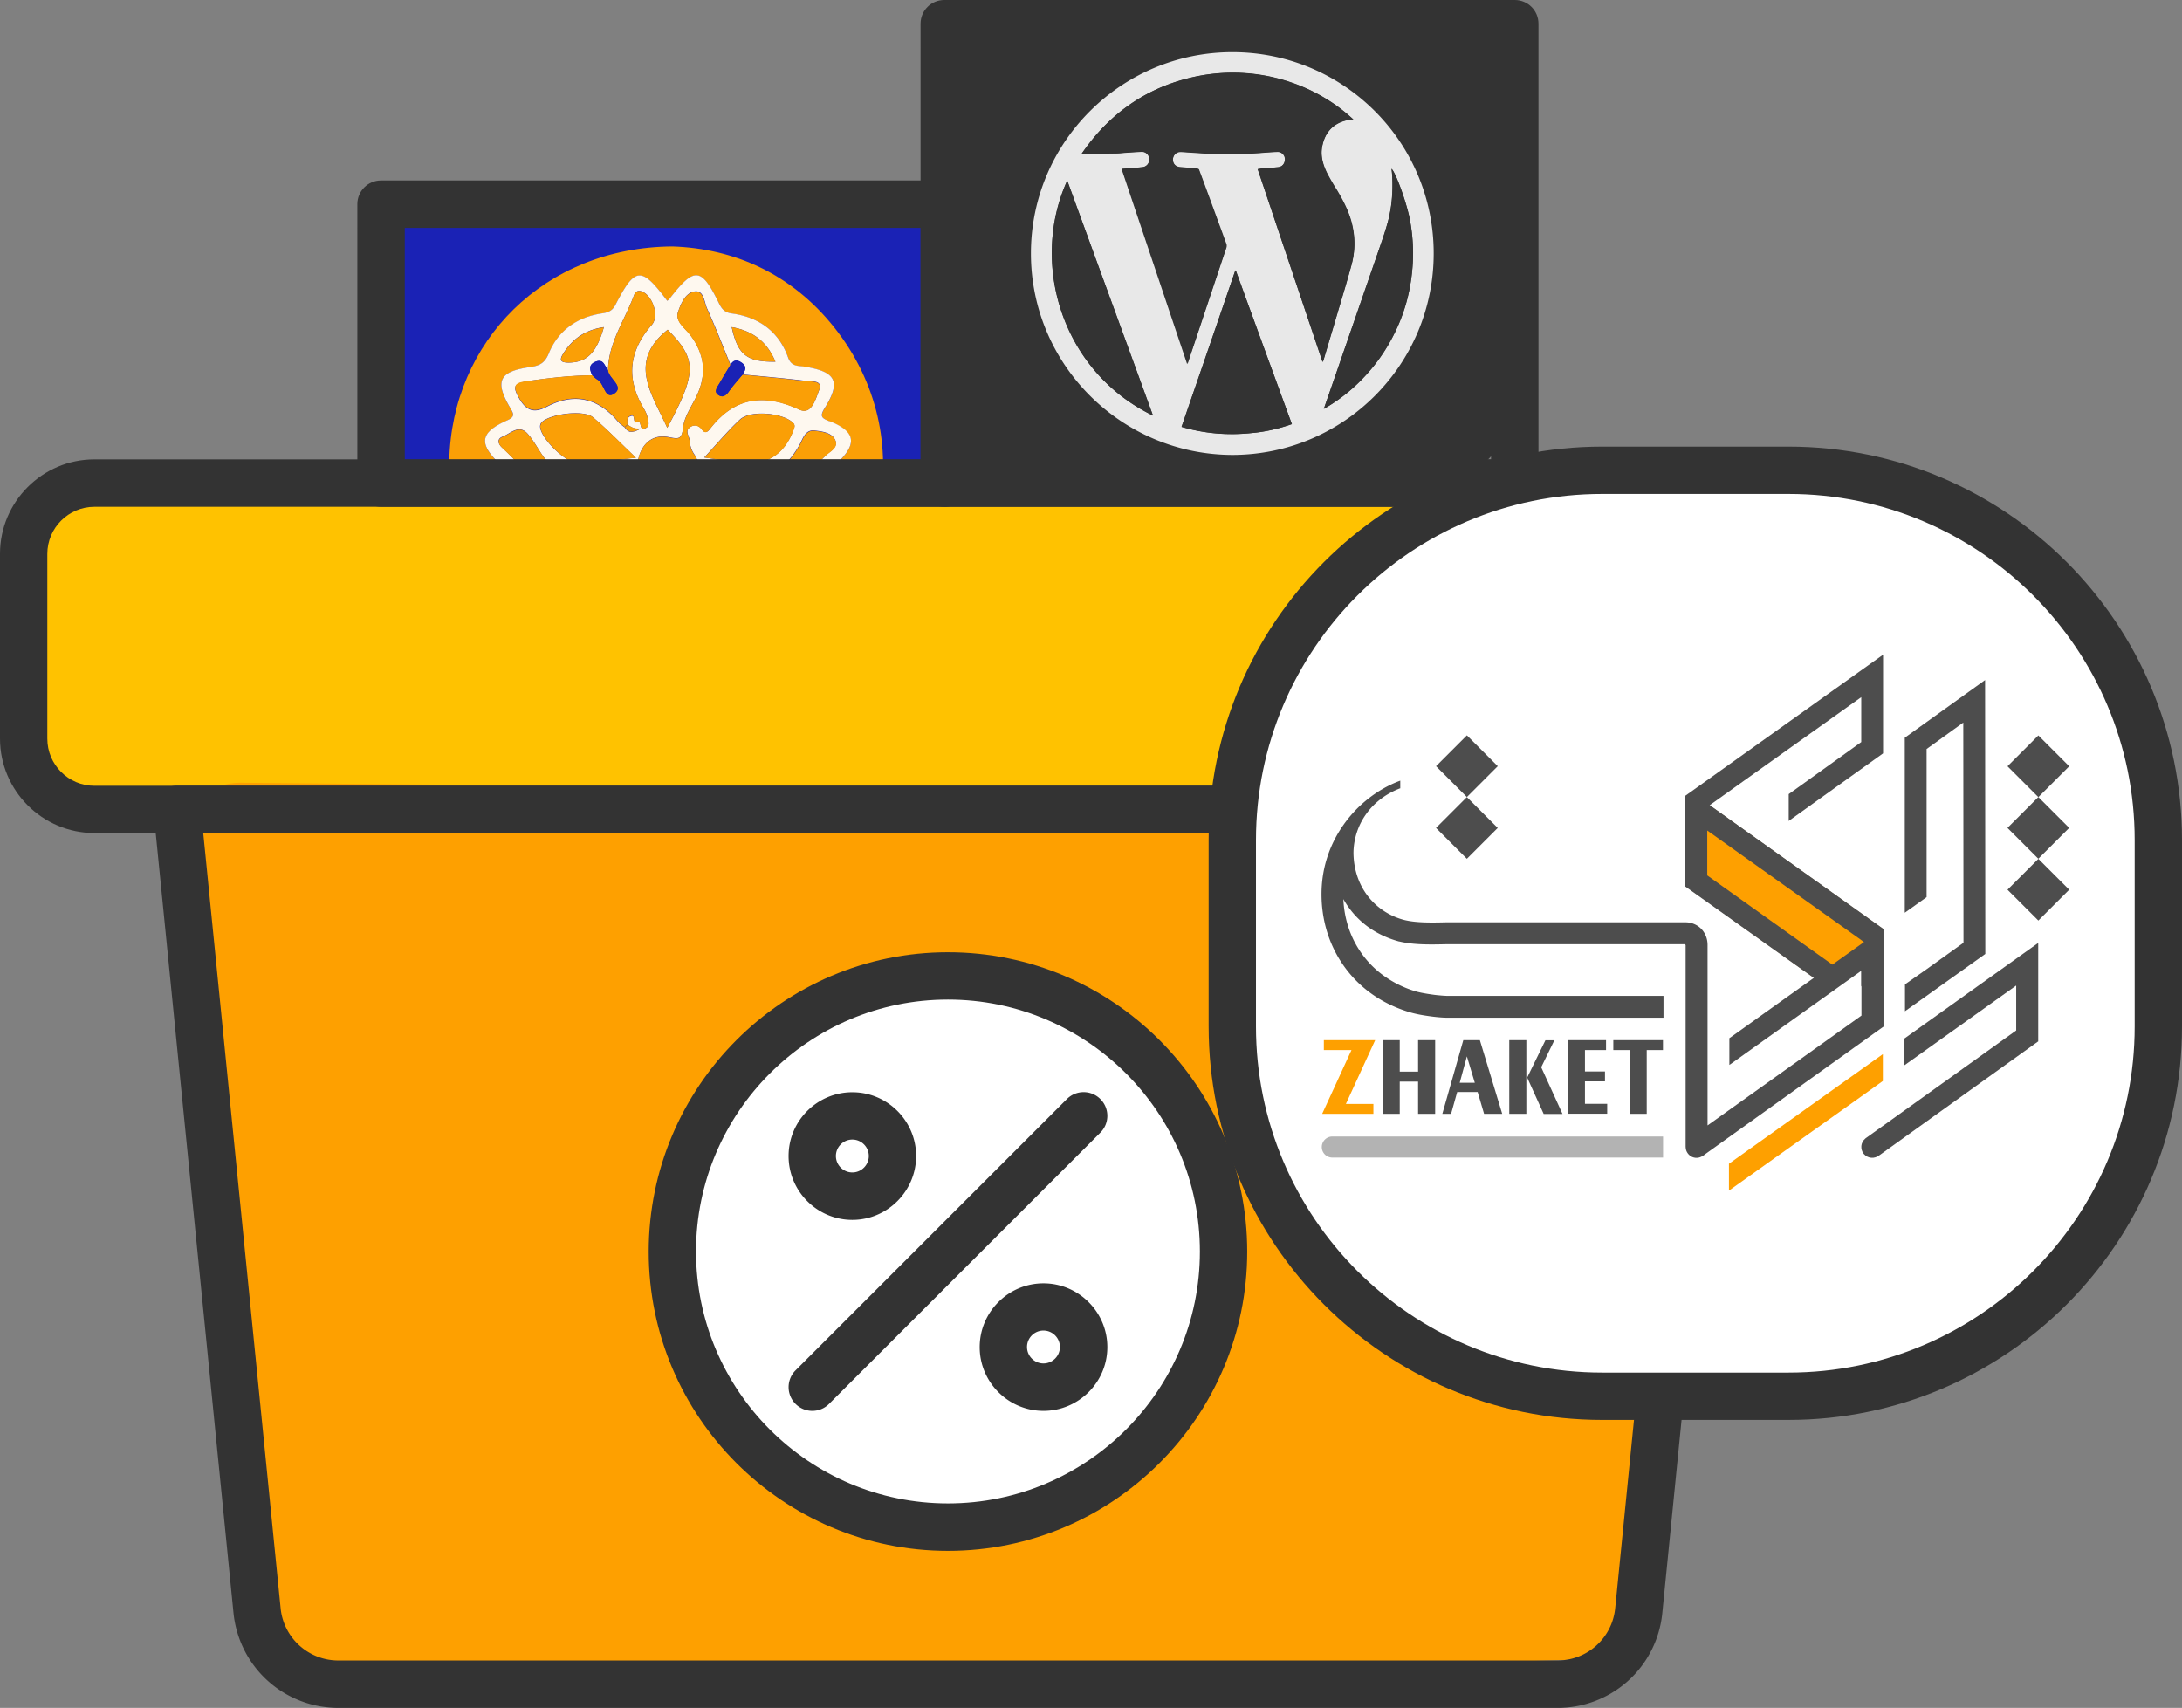 <svg xmlns="http://www.w3.org/2000/svg" id="Layer_2" viewBox="0 0 207 162.03"><rect x="0" y="0" width="207" height="162.03" fill="#808080" stroke="none"/><defs><clipPath id="clippath"><rect x="36.52" y="19.37" width="53.06" height="25.48" rx="3.56" ry="3.56" style="fill:none"></rect></clipPath><style>.cls-1{fill:#fff}.cls-2{fill:#1a22b5}.cls-3,.cls-4{fill:#4d4d4d}.cls-5{fill:#fa9f06}.cls-6{fill:#333}.cls-4,.cls-7{fill-rule:evenodd}.cls-7,.cls-9{fill:#fea000}.cls-11{fill:#fef8ef}</style></defs><g id="Layer_1-2"><rect x="2.25" y="45.17" width="137.6" height="31.61" rx="6.39" ry="6.39" style="fill:#ffc200"></rect><g style="clip-path:url(#clippath)"><rect class="cls-2" x="34.7" y="17.22" width="53.62" height="53.62" rx="4.99" ry="4.99"></rect><path class="cls-5" d="M79.14 31.06c-4.04-5.08-9.47-7.48-15.34-7.68-12.17.08-20.95 9.03-21.18 20.37-.02 1.05-.18 1.77-1.15 2.47-2.11 1.52-2.73 4.2-1.81 6.55.9 2.31 3.04 3.76 5.62 3.54 1.13-.1 1.68.36 2.33 1.11 6.05 7.01 16.03 9.63 25.22 4.79 11.35-5.99 14.59-20.75 6.31-31.15zm.28 12.88c-.79.75-1.15 1.42-.95 2.58.4 2.32-.26 4.42-2.04 6.03-.54.49-.68.94-.49 1.59.13.48.24.97.28 1.47.16 1.82-.73 2.61-2.49 2.19-.48-.11-.94-.27-1.44-.42-.05.23-.1.38-.11.54-.18 3.28-1.03 3.78-3.86 2.14-.71-.41-1.18-.44-1.92 0-2.02 1.18-4.15 1.19-6.15-.02-.75-.45-1.23-.37-1.92.04-2.82 1.63-3.66 1.13-3.85-2.17-.01-.16-.07-.31-.1-.47-3.84.81-4.21.47-3.62-3.39.09-.58.07-1.01-.44-1.46-1.85-1.64-2.49-3.78-2.11-6.16.17-1.06-.09-1.73-.84-2.45-2-1.92-1.81-2.95.74-4.09.77-.34.63-.6.29-1.19-1.49-2.53-1.05-3.45 1.83-3.86.86-.12 1.42-.31 1.82-1.28.91-2.2 2.7-3.47 5.06-3.82.61-.09.98-.25 1.28-.82 1.87-3.62 2.44-3.66 4.91-.37.09-.08.14-.11.18-.15 2.42-3.13 3.04-3.07 4.75.43.26.52.54.83 1.21.92 2.56.35 4.45 1.7 5.32 4.17.33.92.95.78 1.56.87 3 .48 3.49 1.42 1.91 3.94-.49.79-.28.95.45 1.24 2.46.97 2.69 2.13.73 3.98z"></path><path class="cls-11" d="M78.68 39.96c-.73-.29-.94-.45-.45-1.24 1.58-2.52 1.09-3.46-1.91-3.94-.6-.1-1.23.04-1.56-.87-.88-2.47-2.77-3.82-5.32-4.17-.67-.09-.95-.4-1.21-.92-1.71-3.5-2.33-3.56-4.75-.43-.03.04-.08.07-.18.15-2.47-3.29-3.04-3.25-4.91.37-.3.57-.67.73-1.28.82-2.36.35-4.16 1.62-5.06 3.82-.4.97-.96 1.16-1.82 1.28-2.88.42-3.32 1.33-1.83 3.86.34.58.48.85-.29 1.19-2.55 1.14-2.74 2.17-.74 4.09.75.72 1.01 1.38.84 2.45-.38 2.38.26 4.53 2.11 6.16.51.45.53.88.44 1.46-.59 3.85-.23 4.19 3.62 3.39.03.15.09.31.1.47.19 3.31 1.03 3.8 3.85 2.17.69-.4 1.17-.49 1.92-.04 2.01 1.21 4.14 1.2 6.15.02.74-.43 1.21-.41 1.92 0 2.83 1.63 3.68 1.14 3.86-2.14.01-.16.07-.32.11-.54.49.15.96.31 1.44.42 1.76.42 2.65-.36 2.49-2.19-.04-.49-.15-.99-.28-1.47-.18-.65-.05-1.1.49-1.59 1.78-1.61 2.44-3.71 2.04-6.03-.2-1.15.16-1.83.95-2.58 1.96-1.85 1.73-3.01-.73-3.98zm-5.12-5.65c-2.72.04-3.57-.65-4.15-3.28 1.96.36 3.32 1.32 4.15 3.28zm-10.22-3.03c2.78 2.8 2.79 4.06-.04 9.31-1.41-3.15-3.82-6.25.04-9.31zm-9.92 2.27c.86-1.36 2.04-2.25 3.87-2.52-.71 2.5-1.65 3.35-3.34 3.37-.77 0-.92-.22-.53-.84zm-3.67 2.65c2.14-.31 4.27-.57 6.44-.59-.26-.52-.39-1.02.31-1.3.78-.31.85.44 1.18.81.05-2.65 1.61-4.77 2.48-7.14.13-.35.41-.48.8-.3.98.45 1.59 2.32.88 3.13-2.18 2.48-2.47 5.09-.78 7.92.17.28.32.6.38.92.06.34.26.81-.25.99-.59.21-.26-.66-.7-.67l-.06.03c.03 0 .05.01.08.02-.03.02-.06.03-.09.04-.02 0-.03.01-.05.01h-.07l-.08.04c0-.05-.01-.1-.02-.14-.02-.04-.03-.1-.04-.15 0-.04-.01-.08-.02-.12 0-.05-.02-.1-.03-.14 0-.02-.01-.03-.02-.05 0-.01-.01-.02-.02-.02l-.02-.02a.076.076 0 0 0-.04-.02c-.05-.01-.12 0-.22.04-.39.19-.24.52-.25.81.31.17.55.44 1.26.35-.43.25-.74.34-.98.31h-.04c-.02 0-.05 0-.07-.02-.03 0-.06-.02-.09-.03-.03-.01-.05-.03-.08-.05a.265.265 0 0 1-.06-.05.921.921 0 0 1-.21-.26l-.04-.03c-.07-.05-.14-.1-.21-.16-.03-.02-.05-.04-.08-.06-.07-.05-.13-.1-.19-.16l-.11-.11c-1.89-2.28-4.18-2.81-6.8-1.42-1.4.74-2.09.14-2.72-1.05-.44-.83-.32-1.19.62-1.33zm10.58 7.22c-2.05.21-3.74.46-5.43.53-1.18.05-3.6-2.35-3.67-3.47a.62.62 0 0 1 .14-.41c.77-.81 3.99-1.22 4.87-.49 1.34 1.12 2.55 2.39 4.08 3.84zm-9.3 8.12c-1.42-1.49-1.96-3.15-1.62-5.2 2.22 1.33 2.61 2.59 1.62 5.2zm3.47 2.69c.18 1.26-.27 1.9-1.54 2.23-1.05.27-1.38.02-1.19-.98.38-2.02.79-4.02 1.21-6.03.02-.11.05-.22.05-.31s-.04-.17-.16-.25c-.01 0-.03-.02-.04-.02a.21.21 0 0 1-.06-.04l-.09-.06c-.06-.04-.12-.08-.17-.12-.03-.02-.05-.04-.07-.06-.11-.09-.19-.17-.26-.26-.02-.03-.04-.06-.06-.1-.02-.03-.03-.07-.04-.1a.292.292 0 0 1-.02-.09c-.02-.18.07-.35.25-.51.04-.04.08-.07.13-.11.05-.04.11-.07.17-.11s.12-.07.19-.1.14-.07.22-.1c-2.19-1.08-3.63-3.04-5.38-4.64-.38-.34-.54-.83.04-1.05.75-.29 1.53-1.2 2.36-.29.59.65.99 1.47 1.51 2.19 1.11 1.53 2.58 2.19 4.48 1.83.59-.11 1.21-.19 1.81-.17.56.02 1.49-.3 1.57.4.06.56-.14 1.44-.84 1.87-.14.09-.27.2-.42.27-2.96 1.28-4.1 3.57-3.66 6.7zm6.62-6.84c.19 5.14-1.2 7.23-5.19 7.79-.43-5.06-.31-4.91 5.19-7.79zm2.2 12.25c-.88-.14-1.94-.01-2.42-.95-.21-.42 1.96-1.37 2.83-1.18.81.17 1.61.48 2.03 1.23.19.34-1.27.9-2.44.9zm7.26-.15c-.62.46-1.21-.28-1.74-.61-1.63-1-3.34-1.87-4.78-3.15-.05.46.03.96-.72.97-.68.01-.8-.36-.8-.89-.21.13-.42.27-.63.41-1.47.96-2.93 1.94-4.44 2.84-.44.27-1.21 1.18-1.54.15-.25-.77-.72-1.98.48-2.61.63-.32 1.33-.51 2.02-.72 1.79-.56 2.87-1.76 3.26-3.6.29-1.39.58-2.77.95-4.16.28 1.67-.08 3.36.3 5.01l.12-.03c.04-1.71.07-3.42.12-5.13.02-.52-.12-.84-.7-.85-1.03-.02-1.39-1.12-2.28-1.49-.35-.14.2-1.43.37-2.14.32-1.35 1.3-2.35 2.9-2.02.9.18 1.22.23 1.34-.92.1-1.04.82-2.02 1.29-3.01.97-2.05.76-3.93-.6-5.75-.5-.67-1.48-1.29-1.17-2.21.26-.77.7-1.85 1.62-1.94.84-.08.86 1.02 1.13 1.62.79 1.75 1.49 3.55 2.22 5.33.29-.46.6-.52 1.08-.18.52.38.31.72.07 1.11 2.03.2 4.06.37 6.08.62.49.06 1.55-.09 1.18.86-.32.81-.71 2.39-1.85 1.86-3.41-1.58-6.18-1.19-8.51 1.83-.18.24-.44.5-.77.04-.27-.38-.72-.51-1.14-.19-.48.37-.06.8-.02 1.21.04.5.15.92.46 1.37.58.85.45 1.82-.17 2.59-.47.58-.29 1.92-1.67 1.54-.68-.19-.53.37-.53.71.02 1.71.07 3.43.11 5.14l.12.03c.43-1.52.05-3.08.23-4.64.73.68.64 1.64.73 2.46.31 2.97 1.83 4.74 4.76 5.38.62.13 1.52.18 1.41 1.25-.07.65.28 1.49-.26 1.89zm4.69-18.7c-.9 2.4-2.64 3.44-5.17 3.08-1.08-.15-2.16-.31-3.29-.47 1.2-1.29 2.22-2.52 3.38-3.6.98-.91 3.99-.65 5 .27.27.25.18.44.08.72zm-4.48 14.22c-.13.25-.29.25-.52.25-1.46.01-3.53-1.27-3.89-2.66-.44-1.69-.89-3.41-.96-5.45 1.57.97 3 1.78 4.34 2.72.93.66 1.54 4.2 1.03 5.14zm4.8-3.37c-.86-2.72-.53-3.8 1.62-5.35.4 2.09-.17 3.73-1.62 5.35zm2.72-8.4c-.74.69-1.43 1.44-2.16 2.14-.18.17-.37.35-.56.51-.19.16-.39.33-.59.48-.07.06-.15.12-.23.17-.03.02-.06.05-.1.07-.08.06-.16.11-.25.16-.04.02-.07.05-.11.07-.09.06-.17.11-.27.16-.11.07-.22.13-.34.19h.02s.05.04.07.05c.03.01.06.03.09.04.03.01.05.02.08.03.13.05.27.09.38.17.01 0 .02.01.03.02.01 0 .02.02.03.03l.06.06c.01.01.02.03.03.05l.02.04s.01.03.02.04c0 .02.01.04.01.06v.05c.01.08 0 .16-.01.27-.11.61-.47.76-.97.82.43 2.09.87 4.17 1.25 6.27.09.5.5 1.46-.49 1.35-.78-.09-2.01.02-2.16-1.27-.08-.65-.06-1.33 0-1.99.22-2.56-.86-4.35-3.14-5.47-.39-.19-.9-.35-1.11-.68a.508.508 0 0 1-.09-.25c0-.02 0-.04.01-.06v-.01c0-.02.02-.04.03-.05 0 0 .01-.01.02-.01 0-.01.02-.02.03-.02l.06-.03c.02-.01.04-.01.07-.02h.08c.04 0 .09 0 .13.01.03 0 .05.01.08.02.01 0 .03 0 .05.01s.01-.06.02-.09v-.14a.31.31 0 0 0-.16-.22c-.02-.01-.05-.03-.08-.04a.689.689 0 0 1-.08-.03l-.21-.06c-.03-.01-.05-.02-.08-.03a.313.313 0 0 1-.1-.05c-.32-.23-1-.14-.8-.79.16-.54.75-.34 1.14-.35.6-.02 1.23-.04 1.81.11 2.81.71 4.66-.44 6.01-2.84.31-.55.52-1.47 1.45-1.35.7.09 1.56.19 1.9.84.4.75-.46 1.13-.9 1.54z"></path><path class="cls-5" d="M63.06 53.12c.04-1.71.07-3.42.12-5.13.02-.52-.12-.84-.7-.85-1.03-.02-1.39-1.12-2.28-1.49-.34-.14.2-1.43.36-2.14.32-1.35 1.3-2.35 2.9-2.02.9.19 1.22.23 1.34-.92.11-1.04.82-2.02 1.29-3.01.97-2.05.76-3.93-.6-5.75-.5-.67-1.49-1.29-1.17-2.21.26-.77.7-1.85 1.62-1.93.83-.08.85 1.02 1.13 1.62.79 1.75 1.49 3.55 2.22 5.33-.34.57-.69 1.13-1.01 1.7-.2.36-.63.81-.14 1.15.55.37.86-.13 1.16-.55.35-.48.76-.92 1.14-1.38 2.03.2 4.06.37 6.08.62.49.06 1.55-.09 1.18.86-.31.81-.71 2.39-1.85 1.86-3.4-1.58-6.18-1.19-8.51 1.83-.19.24-.44.5-.77.04-.27-.38-.72-.52-1.14-.19-.48.37-.06.8-.02 1.21.04.5.15.92.46 1.37.58.85.45 1.82-.17 2.59-.47.58-.29 1.92-1.67 1.54-.68-.19-.54.37-.53.71.02 1.71.07 3.43.11 5.14h-.54z"></path><path class="cls-5" d="M57.68 35.12c.05-2.65 1.61-4.77 2.48-7.14.13-.35.41-.48.8-.3.99.45 1.59 2.32.88 3.13-2.19 2.48-2.47 5.09-.78 7.92.17.28.32.6.38.92.06.34.26.81-.25.99-.6.21-.26-.66-.7-.67l.02.04c-.61.31-.11-.85-.73-.55-.39.19-.23.52-.25.81l-.26.25c-.21-.17-.46-.32-.63-.53-1.89-2.28-4.18-2.81-6.8-1.42-1.4.74-2.09.14-2.72-1.05-.44-.83-.32-1.19.62-1.33 2.14-.31 4.27-.58 6.44-.59.16.14.31.31.49.41.66.34.7 1.97 1.61 1.31.95-.68-.55-1.4-.62-2.21zM68.39 46.79c.18-.62-.42-.52-.68-.7-.33-.22-1-.14-.8-.79.16-.54.74-.34 1.14-.35.6-.03 1.23-.04 1.81.11 2.8.71 4.66-.44 6.01-2.84.31-.55.52-1.47 1.45-1.35.7.09 1.56.2 1.9.84.4.75-.46 1.13-.9 1.53-1.49 1.37-2.75 3.02-4.61 3.96-.52-.13-1.06-.22-1.55-.41-.49-.2-.8.1-.92.4-.13.33 0 .71.52.79.71.11 1.25.56 1.81.97.42 2.09.87 4.17 1.25 6.27.09.5.5 1.46-.49 1.35-.78-.08-2.01.02-2.16-1.27-.08-.65-.06-1.33 0-1.98.22-2.56-.86-4.35-3.14-5.47-.39-.19-.9-.35-1.11-.68-.26-.41.09-.54.49-.42.3.19.59.4.97.13-.32-.4-.64-.45-1-.09zM59.42 45.4c-.07-.7-1-.38-1.57-.4-.6-.02-1.22.06-1.81.17-1.9.36-3.37-.31-4.48-1.83-.52-.72-.92-1.54-1.51-2.19-.83-.91-1.61 0-2.36.29-.58.23-.42.71-.04 1.05 1.74 1.6 3.18 3.56 5.38 4.64.42-.09.85-.14 1.24-.3.45-.17.79-.26 1.02.31.26.62-.11.71-.57.85-.51.16-.98.44-1.46.67-.03.14-.02.33-.11.42-.04.04-.08.06-.11.06 0 .09-.03.19-.05.31-.42 2.01-.82 4.01-1.21 6.03-.19 1 .14 1.25 1.19.98 1.27-.33 1.72-.97 1.54-2.23-.44-3.13.7-5.42 3.66-6.7.15-.06.28-.18.42-.27.7-.43.9-1.31.84-1.87zM57.36 47c-.13 0-.27-.12-.4-.19.13-.06.26-.17.4-.18.13-.01.27.08.48.16-.22.1-.35.22-.48.21zm.58-.99c-.09.01-.19-.07-.28-.11.07-.13.13-.25.19-.37.27.16.4.24.52.31-.14.06-.29.15-.44.17zm-5.07 2.9-.03.05c.01.05.03.1.06.13 0 0 0 .01.01.02.04.04.08.06.12.06 0-.09-.04-.17-.16-.25z"></path><path class="cls-5" d="M60.34 43.43c-2.05.21-3.74.46-5.43.53-1.18.05-3.6-2.36-3.66-3.47 0-.14.05-.31.14-.41.77-.81 3.99-1.22 4.87-.49 1.34 1.12 2.55 2.38 4.08 3.84zM65.43 47.15c1.57.97 3 1.78 4.34 2.72.93.66 1.54 4.2 1.03 5.14-.13.25-.29.25-.52.25-1.46.01-3.53-1.27-3.89-2.66-.43-1.69-.89-3.41-.96-5.45zM55.94 55.2c-.42-5.06-.31-4.91 5.19-7.8.19 5.14-1.2 7.23-5.19 7.8zM66.82 43.41c1.2-1.29 2.22-2.52 3.39-3.6.98-.91 3.99-.65 5 .27.27.25.18.44.08.72-.9 2.4-2.64 3.44-5.17 3.08-1.08-.15-2.16-.31-3.29-.47zM63.3 40.59c-1.41-3.15-3.82-6.25.04-9.31 2.78 2.8 2.79 4.06-.04 9.31z"></path><path class="cls-5" d="M62.56 55.82c-1.68 1.09-3.35 2.22-5.07 3.25-.45.27-1.21 1.18-1.54.16-.25-.77-.72-1.98.48-2.61.63-.33 1.33-.51 2.02-.72 1.79-.56 2.87-1.77 3.26-3.6.29-1.39.58-2.78.95-4.15.28 1.67-.08 3.36.29 5.01l-.39 2.67zM63.72 53.16c.43-1.52.05-3.08.23-4.64.73.68.64 1.64.73 2.46.31 2.97 1.83 4.74 4.76 5.38.62.14 1.52.19 1.41 1.25-.07.65.28 1.5-.25 1.89-.63.46-1.21-.28-1.74-.61-1.63-1-3.34-1.87-4.78-3.15-.12-.86-.23-1.72-.35-2.58zM63.32 59.65c-.88-.14-1.94-.01-2.42-.95-.21-.42 1.96-1.37 2.83-1.18.81.18 1.61.48 2.03 1.23.19.34-1.27.9-2.44.9zM73.56 34.31c-2.72.04-3.57-.64-4.14-3.28 1.95.36 3.32 1.32 4.14 3.28zM49.42 46.35c2.22 1.33 2.61 2.59 1.62 5.2-1.42-1.49-1.95-3.15-1.62-5.2zM75.59 51.65c-.86-2.72-.53-3.8 1.62-5.35.4 2.09-.18 3.73-1.62 5.35zM57.29 31.03c-.71 2.5-1.65 3.35-3.33 3.37-.76 0-.92-.22-.53-.84.86-1.37 2.04-2.25 3.87-2.52z"></path><path class="cls-2" d="M63.72 53.16c.12.86.23 1.72.35 2.58-.05.46.03.96-.72.97-.68 0-.8-.36-.8-.89l.39-2.67.12-.03h.54l.12.03zM70.45 35.54c-.38.46-.79.9-1.14 1.38-.3.42-.61.93-1.16.55-.49-.34-.06-.79.14-1.15.32-.58.67-1.14 1.01-1.7.29-.46.61-.52 1.08-.18.52.38.31.72.07 1.11zM57.68 35.12c.07.81 1.57 1.53.62 2.21-.92.66-.95-.97-1.61-1.31-.19-.1-.33-.27-.49-.41-.26-.52-.39-1.02.31-1.3.78-.31.85.44 1.18.81zM73.57 48.95c-.56-.41-1.11-.86-1.81-.97-.51-.08-.65-.46-.52-.79.12-.3.43-.59.92-.4.49.2 1.03.28 1.55.41.34.25.98.16.84.92-.11.62-.46.76-.97.82zM53.03 47.14c.42-.09.85-.14 1.24-.3.45-.17.79-.26 1.03.31.25.62-.11.71-.58.86-.51.16-.98.44-1.46.67-.15.07-.48-.12-.42.28l.03-.05c-1.22-.7-.99-1.28.16-1.77z"></path><path class="cls-5" d="M59.54 40.29c.31.17.55.43 1.26.35-.85.5-1.23.36-1.52-.1l.26-.25zM60.5 39.99l-.28.13-.02-.14.32.06-.02-.04z"></path><path class="cls-11" d="M68.39 46.79c.35-.36.67-.31 1 .09-.38.27-.67.06-.97-.13l-.03.04zM57.86 45.53l.53.31c-.15.06-.29.15-.44.17-.08.01-.19-.07-.28-.11l.19-.37zM57.84 46.79c-.21.1-.35.22-.48.21-.13 0-.26-.13-.39-.2.13-.06.26-.17.4-.18.13 0 .26.08.48.16zM52.84 48.95c-.06-.4.27-.21.42-.28-.03.14-.02.33-.11.42-.14.13-.26.04-.31-.14z"></path></g><rect class="cls-6" x="89.54" y="2.25" width="53.06" height="42.61" rx="4.61" ry="4.61"></rect><path class="cls-9" d="M148.14 157.49 30.95 161c-3.32 0-6.01-2.69-6.01-6.01L16.8 80.27c0-3.32 2.69-6.01 6.01-6.01l137.91 1.31c3.32 0 6.01 2.69 6.01 6.01l-12.58 69.9c0 3.32-2.69 6.01-6.01 6.01z"></path><path class="cls-6" d="M147.74 162.03H32.12c-5.17 0-9.45-3.88-9.97-9.02l-7.58-76a2.252 2.252 0 0 1 2.23-2.47h146.25c.63 0 1.24.27 1.66.74.43.47.63 1.1.57 1.73l-7.58 76a9.976 9.976 0 0 1-9.96 9.02zm-128.46-83 7.34 73.53a5.5 5.5 0 0 0 5.5 4.97h115.62c2.85 0 5.21-2.14 5.49-4.97l7.34-73.54H19.28z"></path><path class="cls-6" d="M170.89 79.03H8.96C4.02 79.03 0 75.01 0 70.07V52.54c0-4.94 4.02-8.96 8.96-8.96h161.93c4.94 0 8.96 4.02 8.96 8.96v17.53c0 4.94-4.02 8.96-8.96 8.96zM8.96 48.08c-2.46 0-4.47 2-4.47 4.47v17.53c0 2.46 2 4.47 4.47 4.47h161.93c2.46 0 4.47-2 4.47-4.47V52.55c0-2.46-2-4.47-4.47-4.47H8.96z"></path><path class="cls-6" d="M89.58 48.08H36.15c-1.24 0-2.25-1-2.25-2.25V19.37c0-1.24 1-2.25 2.25-2.25h53.43c1.24 0 2.25 1 2.25 2.25v26.47c0 1.24-1 2.25-2.25 2.25zM38.4 43.59h48.94V21.62H38.4v21.97z"></path><path class="cls-6" d="M143.7 48.08H89.58c-1.24 0-2.25-1-2.25-2.25V2.25c0-1.24 1-2.25 2.25-2.25h54.12c1.24 0 2.25 1 2.25 2.25v43.59c0 1.24-1 2.25-2.25 2.25zm-51.87-4.49h49.62V4.49H91.83v39.1z"></path><g><circle class="cls-1" cx="89.93" cy="118.74" r="26.15"></circle><path class="cls-6" d="M89.93 147.13c-15.66 0-28.39-12.74-28.39-28.39s12.74-28.4 28.39-28.4 28.39 12.74 28.39 28.4-12.74 28.39-28.39 28.39zm0-52.3c-13.18 0-23.9 10.72-23.9 23.9s10.72 23.9 23.9 23.9 23.9-10.72 23.9-23.9-10.72-23.9-23.9-23.9z"></path><g><path class="cls-6" d="M77.06 133.85a2.25 2.25 0 0 1-1.59-3.84l25.74-25.74c.88-.88 2.3-.88 3.18 0s.88 2.3 0 3.18l-25.74 25.74c-.44.44-1.01.66-1.59.66zM98.99 133.85c-3.34 0-6.05-2.72-6.05-6.05s2.72-6.05 6.05-6.05 6.06 2.72 6.06 6.05-2.72 6.05-6.06 6.05zm0-7.62c-.86 0-1.56.7-1.56 1.56s.7 1.56 1.56 1.56 1.56-.7 1.56-1.56-.7-1.56-1.56-1.56zM80.86 115.73c-3.34 0-6.05-2.72-6.05-6.06s2.72-6.05 6.05-6.05 6.05 2.72 6.05 6.05-2.72 6.06-6.05 6.06zm0-7.62c-.86 0-1.56.7-1.56 1.56s.7 1.56 1.56 1.56 1.56-.7 1.56-1.56-.7-1.56-1.56-1.56z"></path></g></g><g><rect class="cls-1" x="116.9" y="44.61" width="87.85" height="87.85" rx="35.09" ry="35.09"></rect><path class="cls-6" d="M169.67 134.71h-17.68c-20.59 0-37.33-16.75-37.33-37.33V79.7c0-20.59 16.75-37.33 37.33-37.33h17.68c20.59 0 37.33 16.75 37.33 37.33v17.68c0 20.59-16.75 37.33-37.33 37.33zm-17.68-87.85c-18.11 0-32.84 14.73-32.84 32.84v17.68c0 18.11 14.73 32.84 32.84 32.84h17.68c18.11 0 32.84-14.73 32.84-32.84V79.7c0-18.11-14.73-32.84-32.84-32.84h-17.68z"></path><g><path d="M126.44 109.82h-.04a1 1 0 0 1-.01-2h31.38v2h-31.33z" style="fill:#b3b3b3;fill-rule:evenodd"></path><path class="cls-3" transform="rotate(-45 139.159 72.689)" d="M137.09 70.62h4.14v4.14h-4.14z"></path><path class="cls-3" transform="rotate(-45 139.165 78.546)" d="M137.09 76.47h4.14v4.14h-4.14z"></path><path class="cls-3" transform="rotate(-45 193.38 72.69)" d="M191.3 70.62h4.14v4.14h-4.14z"></path><path class="cls-3" transform="rotate(-45 193.373 78.542)" d="M191.3 76.47h4.14v4.14h-4.14z"></path><path class="cls-4" d="M154.59 105.67v-6.05h-1.54v-.94h4.71v.94h-1.54v6.05h-1.62zm-5.86 0v-6.99h3.63v.94h-2v2.03h1.9v.94h-1.9v2.13h2.11v.94h-3.73zm-5.55 0v-6.99h1.62v6.99h-1.62zm3.26 0-1.56-3.44 1.73-3.54h.85l-1.25 2.56 2.02 4.43h-1.79zm-9.61 0 1.99-6.99h1.57l2.12 6.99h-1.72l-.61-2.07h-1.94l-.58 2.07h-.82zm1.65-2.95h1.43l-.75-2.5-.68 2.5zm-3.95-1.05v-2.99h1.62v6.99h-1.62v-3.06h-1.74v3.06h-1.62v-6.99h1.62v2.99h1.74z"></path><path class="cls-7" d="M125.59 99.62v-.94h4.87l-2.78 6.05h2.61v.94h-4.86l2.78-6.05h-2.62zM160.42 84.42l12.69 9.06 3.93-3.35 1.57-2-18.19-12.97v9.26z"></path><path class="cls-3" d="m173.12 93.49-12.71-9.07v-9.29l.02.02 18.19 12.98-1.56 2.01-3.93 3.35zm-12.69-9.07 12.68 9.05 3.92-3.35 1.57-1.99-18.17-12.94v9.23z"></path><path class="cls-4" d="m161.96 83.05 11.89 8.48h.02v.03l-.19 2.3v.06l-.06-.04-13.72-9.76h-.02v-8.46h.03l1.02-.15h.03l17.67 12.59h.02v9.3l-.06-.04c-2.02-1.44-1.92-2.13-1.83-2.77.05-.33.1-.65-.19-1.06v-3.28l.5-.67-.49-.39-14.62-10.4v4.26z"></path><path class="cls-3" d="m159.9 75.48 18.69-13.33.05-.04v9.35l-.01.02-8.88 6.36-.06.05v-2.55l.01-.01 6.87-4.93v-4.26l-14.21 10.13-.33.25-.48 3.26-.06 3.16v.04h-.04l-1.53.06h-.04v-7.55l.02-.01z"></path><path class="cls-4" d="M159.88 89.66v-.08h-22.72c-1.39.03-3.01.07-4.4-.26h-.03c-.93-.25-1.82-.64-2.62-1.16a8.196 8.196 0 0 1-2.42-2.45c-.09-.13-.17-.27-.25-.41.04.94.21 1.85.49 2.7.3.91.74 1.76 1.29 2.52.59.82 1.32 1.54 2.17 2.13.83.58 1.77 1.05 2.81 1.37.19.06.4.11.64.16.25.05.53.1.81.14.32.05.63.09.9.11.27.03.51.04.71.05h20.55v2.07h-20.52c-.5 0-1.22-.07-1.94-.18-.62-.09-1.25-.22-1.75-.38-2.56-.79-4.63-2.29-6.05-4.26-1.44-1.99-2.22-4.44-2.18-7.09.04-2.46.84-4.62 2.07-6.37 1.39-1.99 3.34-3.44 5.35-4.19l.05-.02v.73h-.02c-1.34.51-2.43 1.35-3.19 2.4a6.453 6.453 0 0 0-1.23 3.69c.01 1.63.52 3.02 1.33 4.09a6.376 6.376 0 0 0 3.53 2.32c1.13.27 2.61.24 3.88.21h22.82c.58.02 1.09.26 1.45.64.36.38.58.91.58 1.51v17.12l14.6-10.42v-4.26l-12.47 8.9-.06.04v-2.55h.02l14.48-10.34h.02l.06-.02h.04v9.29h-.02l-16.83 12.04c-.19.16-.41.3-.63.36-.23.06-.48.05-.75-.09-.19-.11-.32-.26-.41-.42-.1-.18-.13-.38-.13-.6V89.64z"></path><path class="cls-3" d="m180.7 98.5 12.6-9 .06-.04v9.35h-.02l-14.99 10.75-.03.02c-.25.2-.53.28-.79.26-.26-.02-.51-.14-.69-.34l-.02-.02s-.03-.03-.04-.05c-.15-.2-.22-.46-.2-.71.02-.25.14-.5.37-.7.02-.02.04-.03.06-.05l1.55-1.11.06-.04 12.65-9.06V93.5l-10.54 7.52-.06.04v-2.55h.02zM186.27 89.44l-.02-20.89-3.48 2.51V85.11l-.01.01-2 1.43-.06.04v-16.6l.01-.01 7.55-5.42.06-.04v.07l.02 25.89v.02l-.01.01-7.56 5.39-.05.04v-2.55l.01-.01 2-1.4 3.54-2.54z"></path><path class="cls-3" transform="rotate(-45 193.38 84.4)" d="M191.3 82.33h4.14v4.14h-4.14z"></path><path class="cls-9" d="m164.04 110.39 14.52-10.34.06-.04V102.55l-.01.01-2.01 1.44-12.52 8.91-.06.04v-2.55l.02-.01z"></path></g></g><g><path class="cls-6" d="M136.77 21.89c-.1-.93-.24-1.83-.49-2.73-.9-3.49-2.59-6.54-5.13-9.11-3.74-3.74-8.25-5.74-13.55-5.96-.15-.02-.29-.02-.42-.05h-.54c-.15.02-.29.02-.46.05-4.57.17-8.62 1.73-12.13 4.66-2.69 2.27-4.64 5.05-5.88 8.37a17.08 17.08 0 0 0-1 3.98c-.12.81-.15 1.61-.22 2.42 0 .07-.02.15-.05.22v.61s.05.12.05.2c.02.54.05 1.1.1 1.66.1 1.1.32 2.17.63 3.22 1.12 3.93 3.25 7.23 6.37 9.86 3.37 2.88 7.3 4.42 11.74 4.69 1.39.1 2.78.02 4.18-.2 1.29-.2 2.54-.51 3.78-.98 4.27-1.59 7.64-4.32 10.11-8.2 1.81-2.86 2.78-6.01 3-9.4.07-1.12.02-2.22-.1-3.32zm-19.85 21.27c-10.55-.02-19.12-8.57-19.12-19.12s8.57-19.09 19.12-19.09 19.09 8.55 19.09 19.09-8.55 19.09-19.09 19.12z"></path><path d="M116.92 4.95c-10.55 0-19.12 8.55-19.12 19.09s8.57 19.09 19.12 19.12c10.55-.02 19.09-8.55 19.09-19.12s-8.55-19.09-19.09-19.09zm-15.67 12.18c2.71 7.45 5.42 14.84 8.13 22.29-8.72-4.22-11.67-14.53-8.13-22.29zm17.65 23.93c-2.3.27-4.57.1-6.81-.56 1.71-4.96 3.42-9.89 5.1-14.84h.05c1.76 4.86 3.54 9.72 5.32 14.58-1.2.42-2.42.71-3.66.83zm6.57-6.74c-2.05-6.08-4.1-12.16-6.15-18.29.12 0 .22-.02.32-.05.54-.02 1.07-.07 1.61-.12.42-.05.66-.37.66-.81-.02-.37-.34-.66-.73-.66-.56.02-1.15.07-1.71.12-.54.02-1.05.07-1.59.07-.85.02-1.71.02-2.59 0-.88-.02-1.73-.1-2.61-.15-.22-.02-.46-.05-.68-.05-.42 0-.71.32-.73.73 0 .42.27.71.68.73.54.05 1.07.1 1.64.15.12.02.17.07.2.2.63 1.68 1.25 3.37 1.86 5.05.24.63.46 1.27.71 1.93.02.07.02.2 0 .29-1.22 3.64-2.42 7.25-3.64 10.89 0 .02-.02.07-.05.15-2.08-6.18-4.15-12.33-6.23-18.48.46-.05.88-.07 1.27-.1.24-.02.49-.05.73-.07.37-.07.63-.39.59-.81a.697.697 0 0 0-.71-.66c-.59.02-1.2.07-1.78.12-.22.02-.46.05-.68.05-1.05.02-2.1.02-3.15.02h-.07c2.49-3.64 5.84-6.08 10.08-7.15 6.18-1.56 12.04.49 15.67 3.91-.27.02-.56.05-.83.12-1.17.34-1.86 1.17-2.1 2.34-.22.95.05 1.83.46 2.66.29.54.59 1.07.93 1.59.61 1.03 1.17 2.1 1.44 3.3.29 1.27.27 2.51-.07 3.76-.37 1.37-.76 2.71-1.17 4.05-.49 1.68-1 3.37-1.49 5.03-.02.05-.02.07-.07.12zm7.06-3.2c-.73 1.61-1.68 3.08-2.86 4.37-1.2 1.32-2.54 2.42-4.08 3.3.15-.42.27-.81.42-1.2 1.59-4.59 3.17-9.18 4.76-13.77.29-.85.61-1.73.85-2.61.42-1.47.54-2.93.46-4.42 0-.12-.02-.27-.02-.39-.02-.12-.02-.24-.05-.39.44.42 1.49 3.39 1.76 4.91.32 1.73.37 3.47.15 5.2-.2 1.76-.66 3.42-1.39 5.01z" style="fill:#e8e8e8"></path><path class="cls-6" d="M106.43 16.03c.45-.04.86-.07 1.27-.1.24-.02.48-.04.71-.07.39-.06.64-.39.61-.79a.699.699 0 0 0-.72-.66c-.59.03-1.18.07-1.78.11-.23.02-.46.04-.7.04-1.04.02-2.09.03-3.13.04-.01 0-.02 0-.08-.02 2.49-3.63 5.82-6.06 10.08-7.14 6.18-1.57 12.04.49 15.69 3.9-.27.04-.56.05-.83.13-1.18.35-1.85 1.17-2.11 2.35-.21.95.05 1.83.47 2.67.27.54.59 1.07.91 1.59.63 1.03 1.18 2.1 1.45 3.29a7.64 7.64 0 0 1-.06 3.77c-.37 1.36-.78 2.7-1.18 4.05l-1.5 5.03c-.01.04-.03.07-.07.12-2.05-6.09-4.09-12.17-6.15-18.28.12-.02.22-.04.32-.05.54-.05 1.08-.09 1.62-.14.41-.04.66-.36.64-.8a.682.682 0 0 0-.71-.65c-.58.02-1.15.07-1.73.11-.53.03-1.05.08-1.58.09-.86.01-1.72.02-2.58 0-.88-.03-1.75-.1-2.62-.15-.23-.01-.45-.04-.68-.04-.4 0-.71.31-.72.72-.01.42.26.7.67.74.54.05 1.08.11 1.62.15.13.01.18.07.21.18.62 1.69 1.23 3.38 1.85 5.08.23.64.47 1.27.69 1.91.03.09.04.21 0 .3l-3.63 10.89c-.01.04-.03.07-.06.14l-6.21-18.48z"></path><path class="cls-6" d="m117.23 25.66 5.32 14.57c-1.18.42-2.4.7-3.65.84-2.3.26-4.57.08-6.81-.58l5.1-14.83h.04zM109.38 39.43c-8.73-4.23-11.68-14.52-8.14-22.29l8.14 22.29zM125.59 38.78c.14-.4.27-.79.41-1.19 1.59-4.59 3.17-9.17 4.76-13.76.3-.87.61-1.75.86-2.64.41-1.44.52-2.92.46-4.41 0-.13-.02-.25-.03-.38-.01-.13-.03-.25-.04-.39.43.42 1.48 3.4 1.75 4.9.31 1.73.37 3.47.16 5.22-.21 1.74-.68 3.41-1.4 5-.73 1.6-1.69 3.06-2.86 4.37a16.08 16.08 0 0 1-4.06 3.28z"></path></g></g></svg>